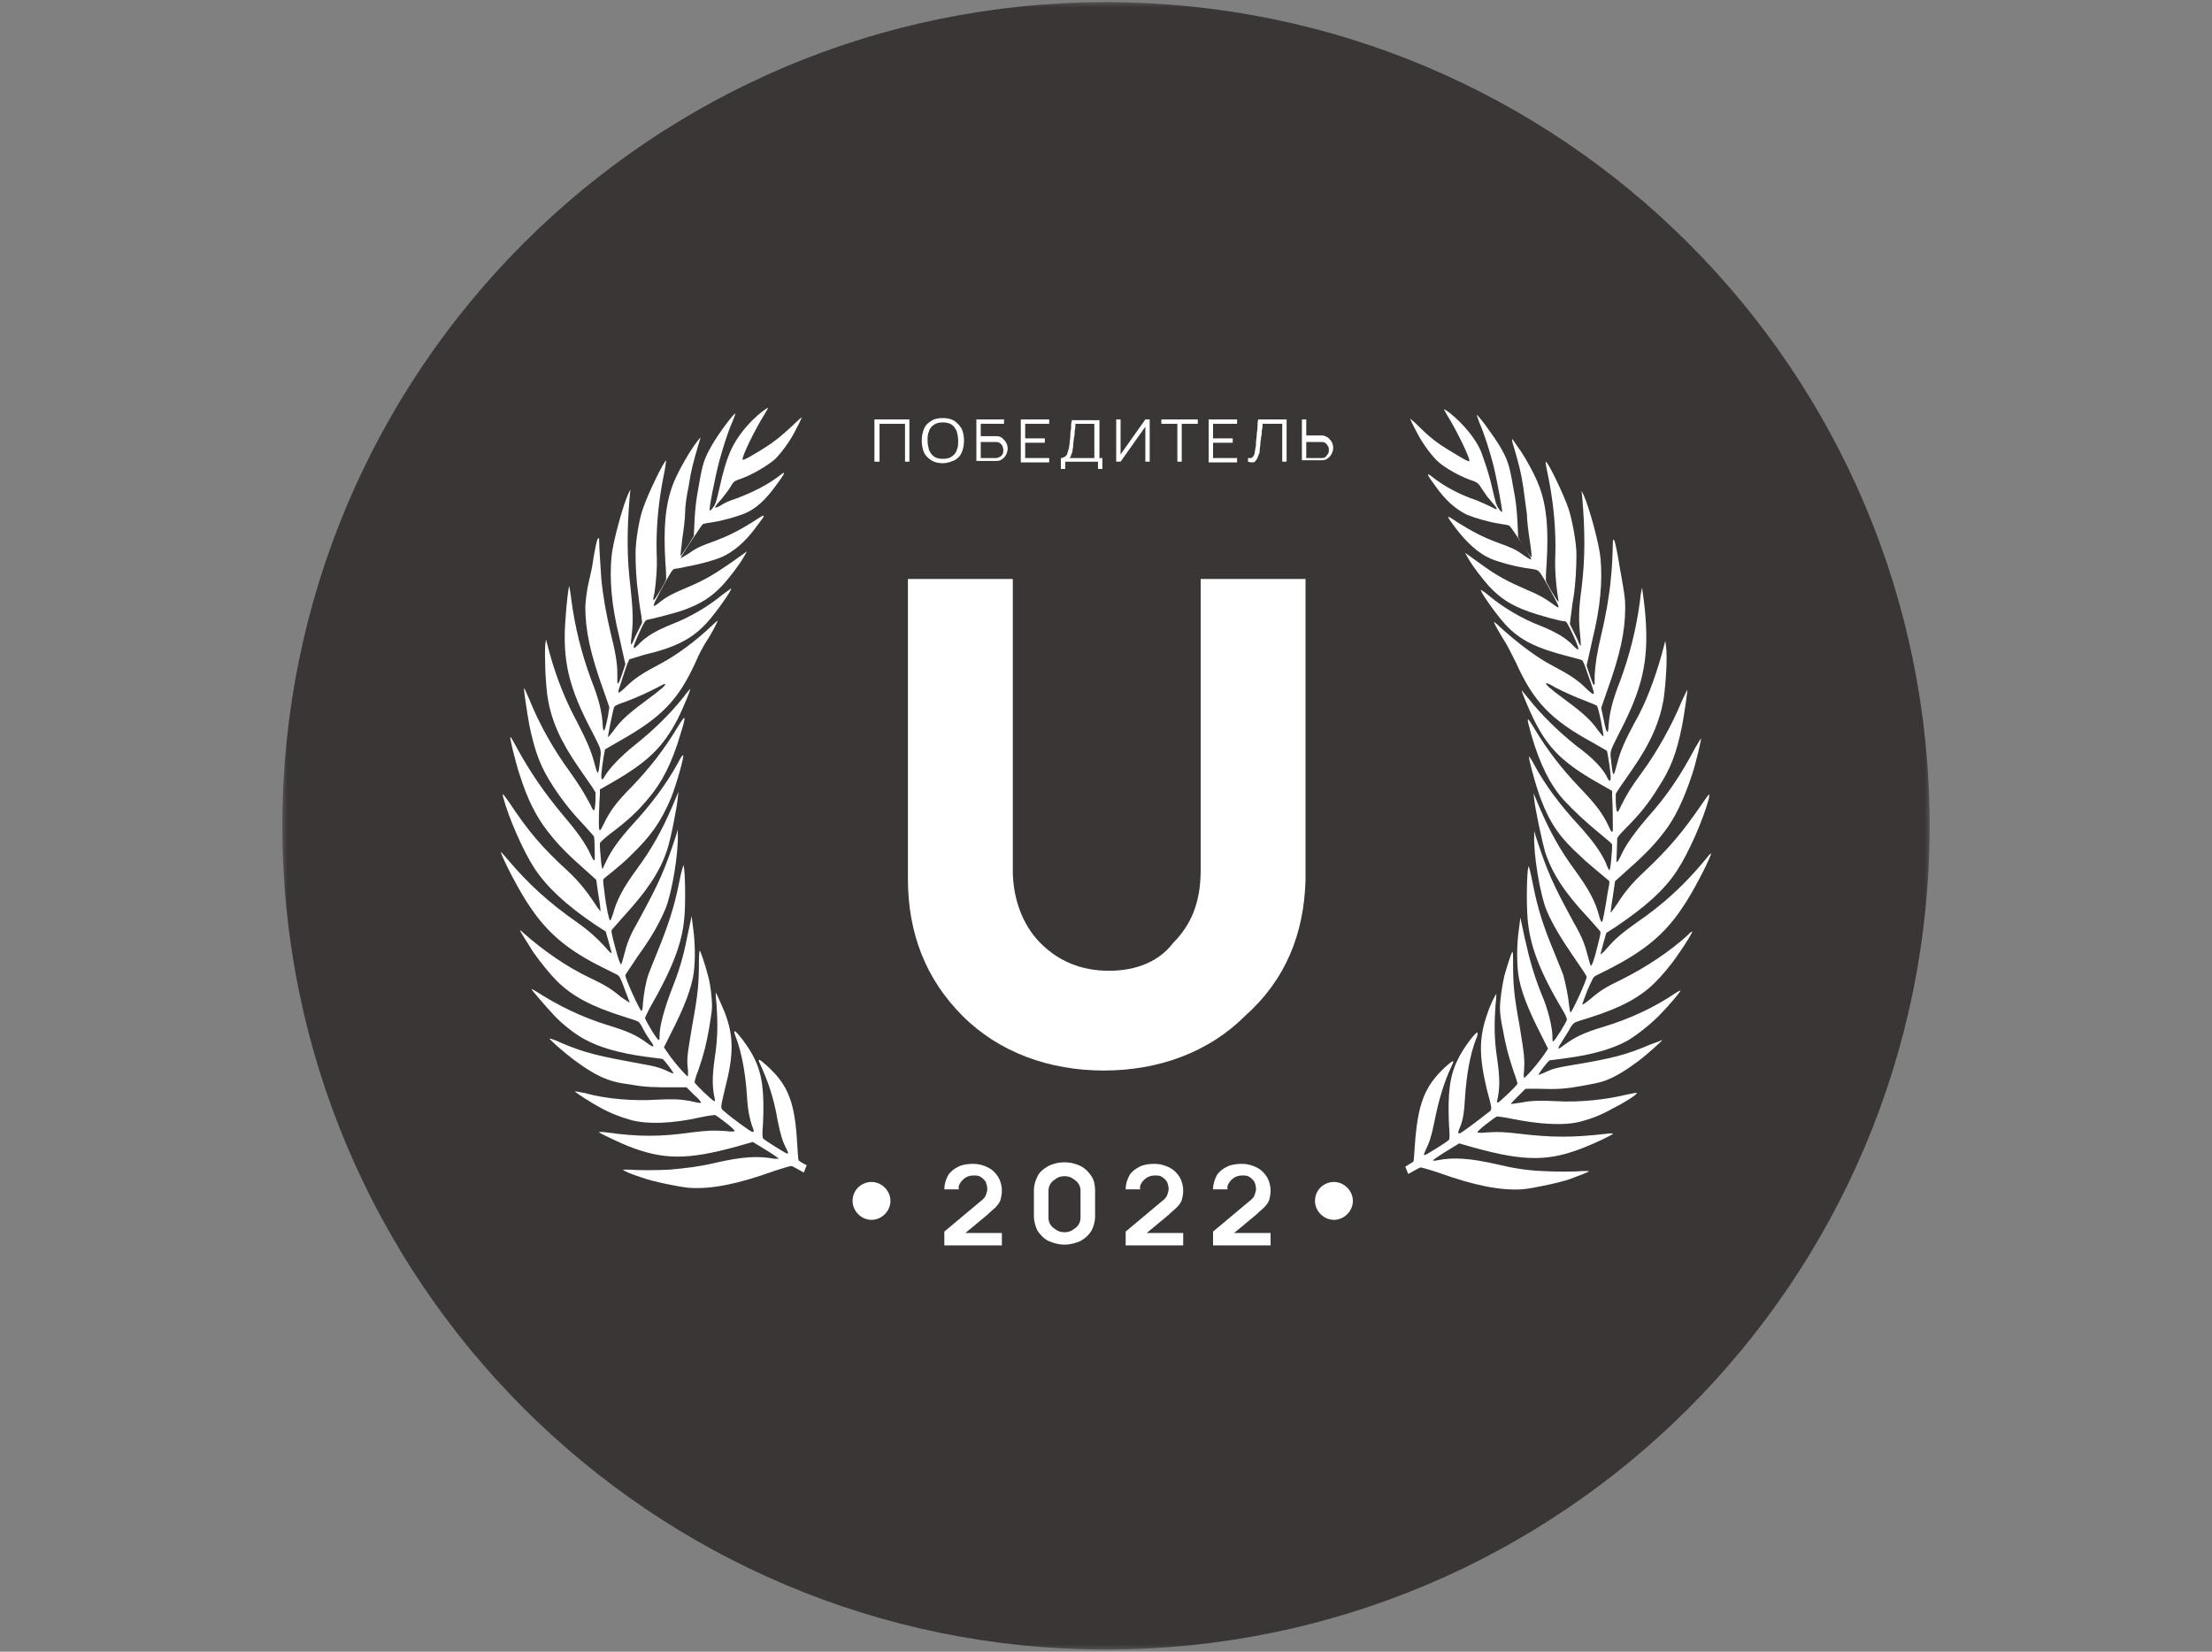 <svg width="150" height="112" viewBox="0 0 150 112" fill="none" xmlns="http://www.w3.org/2000/svg">
<rect x="0" y="0" width="150" height="112" fill="#808080" stroke="none"/>
<mask id="mask0_2250_48199" style="mask-type:luminance" maskUnits="userSpaceOnUse" x="19" y="0" width="112" height="112">
<path d="M131 0H19V112H131V0Z" fill="white"/>
</mask>
<g mask="url(#mask0_2250_48199)">
<path d="M75 111.852C105.864 111.852 130.852 86.865 130.852 56C130.852 25.136 105.864 0.148 75 0.148C44.136 0.148 19.148 25.136 19.148 56C19.148 86.815 44.136 111.852 75 111.852Z" fill="#3A3636"/>
<path fill-rule="evenodd" clip-rule="evenodd" d="M90.457 80.148C91.148 80.148 91.741 80.741 91.741 81.432C91.741 82.124 91.148 82.716 90.457 82.716C89.765 82.716 89.173 82.124 89.173 81.432C89.173 80.692 89.765 80.148 90.457 80.148Z" fill="white"/>
<path fill-rule="evenodd" clip-rule="evenodd" d="M59.099 80.148C59.791 80.148 60.383 80.741 60.383 81.432C60.383 82.124 59.791 82.716 59.099 82.716C58.408 82.716 57.815 82.124 57.815 81.432C57.815 80.692 58.408 80.148 59.099 80.148Z" fill="white"/>
<path d="M59.297 31.306V28.441H61.667V31.306H61.371V28.738H59.643V31.306H59.297Z" fill="white"/>
<path d="M63.938 31.409C63.642 31.409 63.395 31.36 63.148 31.212C62.951 31.064 62.753 30.916 62.654 30.669C62.556 30.422 62.506 30.175 62.506 29.878C62.506 29.582 62.556 29.335 62.654 29.088C62.753 28.841 62.901 28.693 63.148 28.545C63.346 28.397 63.642 28.348 63.938 28.348C64.235 28.348 64.482 28.397 64.729 28.545C64.926 28.693 65.074 28.841 65.222 29.088C65.321 29.335 65.371 29.582 65.371 29.878C65.371 30.175 65.321 30.422 65.222 30.669C65.124 30.916 64.975 31.064 64.729 31.212C64.482 31.311 64.235 31.409 63.938 31.409ZM63.938 31.113C64.185 31.113 64.383 31.064 64.531 30.965C64.679 30.866 64.827 30.718 64.877 30.52C64.975 30.323 64.975 30.125 64.975 29.878C64.975 29.632 64.926 29.434 64.877 29.236C64.778 29.039 64.679 28.891 64.531 28.792C64.383 28.693 64.185 28.644 63.938 28.644C63.691 28.644 63.494 28.693 63.346 28.792C63.198 28.891 63.05 29.039 63 29.236C62.901 29.434 62.901 29.632 62.901 29.878C62.901 30.125 62.951 30.323 63 30.52C63.099 30.718 63.198 30.866 63.346 30.965C63.494 31.064 63.691 31.113 63.938 31.113Z" fill="white"/>
<path d="M66.21 31.306V28.441H68.087V28.738H66.506V29.577H67.395C67.445 29.577 67.445 29.577 67.494 29.577C67.543 29.577 67.593 29.577 67.593 29.577C67.741 29.577 67.889 29.627 67.988 29.725C68.087 29.824 68.185 29.923 68.235 30.022C68.284 30.12 68.333 30.269 68.333 30.417C68.333 30.565 68.284 30.713 68.235 30.812C68.185 30.91 68.087 31.059 67.988 31.108C67.889 31.207 67.741 31.256 67.593 31.256C67.543 31.256 67.494 31.256 67.494 31.256C67.445 31.256 67.445 31.256 67.395 31.256H66.21V31.306ZM66.506 31.059H67.395C67.445 31.059 67.445 31.059 67.494 31.059C67.543 31.059 67.543 31.059 67.593 31.059C67.741 31.009 67.889 30.96 67.938 30.861C68.037 30.762 68.037 30.614 68.037 30.515C68.037 30.367 67.988 30.269 67.938 30.17C67.84 30.071 67.741 29.972 67.593 29.972C67.543 29.972 67.543 29.972 67.494 29.972C67.445 29.972 67.445 29.972 67.395 29.972H66.506V31.059Z" fill="white"/>
<path d="M69.222 31.306V28.441H71.148V28.738H69.519V29.725H70.852V30.022H69.519V31.059H71.148V31.355H69.222V31.306Z" fill="white"/>
<path d="M71.939 31.801V31.06C72.037 31.06 72.136 31.011 72.235 30.961C72.284 30.912 72.383 30.813 72.383 30.714C72.432 30.616 72.432 30.517 72.482 30.418C72.482 30.319 72.531 30.171 72.531 30.072C72.531 29.875 72.581 29.727 72.581 29.579C72.581 29.43 72.581 29.233 72.63 29.085C72.63 28.887 72.63 28.739 72.679 28.492H74.556V31.06H74.753V31.801H74.457V31.307H72.235V31.801H71.939ZM72.531 31.06H74.21V28.739H72.926C72.926 28.887 72.926 29.035 72.877 29.233C72.877 29.381 72.877 29.529 72.827 29.677C72.827 29.826 72.778 29.974 72.778 30.171C72.778 30.319 72.729 30.468 72.729 30.566C72.729 30.665 72.679 30.764 72.63 30.863C72.63 30.912 72.581 31.011 72.531 31.06Z" fill="white"/>
<path d="M77.964 31.306H77.668V28.935L75.989 31.306H75.692V28.441H75.989V30.812L77.668 28.441H77.964V31.306Z" fill="white"/>
<path d="M79.839 31.306V28.738H78.753V28.441H81.222V28.738H80.136V31.306H79.839Z" fill="white"/>
<path d="M81.963 31.306V28.441H83.889V28.738H82.26V29.725H83.593V30.022H82.26V31.059H83.889V31.355H81.963V31.306Z" fill="white"/>
<path d="M84.63 31.306V31.059C84.729 31.059 84.778 31.059 84.827 31.059C84.877 31.059 84.926 31.009 84.976 30.96C85.025 30.91 85.025 30.861 85.074 30.762C85.074 30.664 85.124 30.565 85.124 30.417C85.173 30.269 85.173 30.12 85.173 29.972C85.173 29.824 85.222 29.676 85.222 29.478C85.222 29.33 85.272 29.133 85.272 28.985C85.272 28.837 85.272 28.639 85.321 28.441H87.247V31.306H86.951V28.738H85.618C85.618 28.886 85.618 29.034 85.568 29.182C85.568 29.33 85.568 29.478 85.519 29.627C85.519 29.775 85.469 29.923 85.469 30.071C85.469 30.219 85.42 30.417 85.42 30.565C85.42 30.713 85.371 30.812 85.321 30.91C85.272 31.009 85.272 31.108 85.173 31.207C85.124 31.306 85.025 31.355 84.976 31.355C84.877 31.355 84.778 31.355 84.63 31.306Z" fill="white"/>
<path d="M88.284 31.306V28.441H88.58V29.528H89.469C89.518 29.528 89.518 29.528 89.568 29.528C89.617 29.528 89.666 29.528 89.666 29.528C89.815 29.528 89.963 29.627 90.061 29.676C90.16 29.775 90.259 29.873 90.308 29.972C90.358 30.071 90.407 30.219 90.407 30.367C90.407 30.515 90.358 30.664 90.308 30.762C90.259 30.861 90.16 31.009 90.061 31.059C89.963 31.157 89.815 31.207 89.666 31.207C89.617 31.207 89.568 31.207 89.568 31.207C89.518 31.207 89.518 31.207 89.469 31.207H88.284V31.306ZM88.58 31.059H89.469C89.518 31.059 89.518 31.059 89.568 31.059C89.617 31.059 89.617 31.059 89.666 31.059C89.765 31.059 89.864 31.009 89.913 30.96C89.963 30.91 90.012 30.812 90.061 30.762C90.111 30.664 90.111 30.614 90.111 30.515C90.111 30.417 90.111 30.318 90.061 30.269C90.012 30.17 89.963 30.12 89.913 30.071C89.864 30.022 89.765 29.972 89.666 29.972C89.617 29.972 89.617 29.972 89.568 29.972C89.518 29.972 89.518 29.972 89.469 29.972H88.58V31.059Z" fill="white"/>
<path d="M115.445 54.47C114.062 56.495 113.124 57.581 111.445 59.161C110.704 59.853 110.161 60.495 109.667 61.285C109.42 61.63 109.222 61.927 109.222 61.877C109.222 61.828 109.272 61.334 109.37 60.791L109.519 59.754L110.012 59.309C111.296 58.174 112.037 57.482 112.827 56.445C113.568 55.507 114.161 54.272 114.753 52.495C115 51.754 115.395 50.075 115.346 50.075C115.346 50.075 115.148 50.371 114.951 50.717C114.012 52.495 113.074 53.927 111.741 55.408C110.852 56.445 110.21 57.334 109.914 58.026C109.716 58.421 109.617 58.569 109.617 58.371C109.617 58.272 109.667 57.087 109.667 56.84C109.667 56.791 109.914 56.495 110.259 56.149C111.198 55.211 111.79 54.47 112.432 53.433C113.272 52.149 113.667 51.161 114.062 49.235C114.21 48.445 114.457 46.816 114.407 46.766C114.407 46.766 114.259 47.112 114.062 47.507C113.37 49.186 112.383 50.964 111.296 52.445C110.605 53.383 110.358 53.779 109.914 54.667C109.667 55.211 109.617 55.211 109.568 54.371V53.828L109.815 53.433C109.963 53.235 110.358 52.643 110.704 52.149C111.938 50.371 112.58 48.89 112.827 47.309C112.975 46.174 113.074 44.593 112.975 43.803L112.926 43.458L112.679 44.396C112.185 46.124 111.593 47.705 110.852 48.989C110.21 50.174 109.864 50.964 109.667 51.754C109.568 52.149 109.469 52.495 109.42 52.495C109.37 52.495 109.321 52.248 109.272 51.754C109.173 50.914 109.124 51.062 109.766 49.779C111.395 46.667 111.79 44.84 111.593 41.927C111.543 41.137 111.346 39.803 111.346 39.853C111.346 39.853 111.247 40.297 111.198 40.84C110.951 42.667 110.506 44.445 109.864 46.174C109.321 47.556 109.124 48.396 109.074 49.334C109.074 49.482 109.025 49.581 109.025 49.63C108.926 49.63 108.877 49.433 108.728 48.692L108.58 48.001L108.975 46.865C109.864 44.396 110.21 42.816 110.21 41.186C110.21 40.593 110.161 40.248 109.864 38.618C109.667 37.383 109.519 36.742 109.469 36.643C109.42 36.544 109.37 36.593 109.37 36.791C109.37 37.235 109.321 38.569 109.222 39.359C109.124 40.445 108.877 41.828 108.58 43.062C108.284 44.297 108.185 45.038 108.136 45.779C108.136 46.026 108.136 46.322 108.136 46.371C108.087 46.569 107.988 46.322 107.79 45.729L107.593 45.137L107.691 44.692C107.741 44.445 107.889 43.853 107.988 43.359C108.531 41.186 108.679 39.359 108.531 37.828C108.432 36.84 107.79 34.47 107.395 33.581L107.247 33.285L107.296 33.729C107.494 36.1 107.494 37.877 107.247 39.902C107.049 41.285 107.049 42.075 107.148 43.013C107.198 43.458 107.198 43.803 107.198 43.803C107.198 43.803 107.099 43.705 107.049 43.556C107 43.408 106.852 43.112 106.704 42.816L106.457 42.322L106.506 41.877C106.556 41.63 106.605 40.989 106.704 40.495C106.852 39.507 106.901 38.47 106.901 37.581C106.901 36.791 106.605 35.211 106.358 34.47C106.012 33.482 105.025 31.408 104.827 31.309C104.778 31.309 104.877 31.803 105.025 32.495C105.37 34.272 105.519 36.001 105.469 37.68C105.42 38.569 105.519 39.606 105.617 40.297C105.667 40.643 105.716 40.84 105.667 40.791C105.568 40.742 104.827 39.458 104.827 39.359C104.827 39.309 104.827 38.816 104.877 38.272C105.025 35.803 104.877 34.322 104.383 32.989C104.136 32.297 103.395 30.914 102.901 30.272C102.506 29.68 102.506 29.68 102.556 29.976C103 31.458 103.148 32.05 103.296 33.038C103.395 33.729 103.494 34.47 103.543 34.865C103.543 35.26 103.642 36.05 103.741 36.692C103.84 37.334 103.889 37.828 103.84 37.779C103.79 37.779 103.593 37.433 103.346 37.087L102.951 36.445L102.901 35.359C102.852 34.519 102.803 33.976 102.605 32.989C102.358 31.556 102.259 31.211 101.716 30.272C101.272 29.532 100.185 28.05 100.136 28.149C100.136 28.149 100.235 28.396 100.333 28.692C100.679 29.482 100.975 30.47 101.222 31.359C101.519 32.495 101.914 34.766 101.864 34.717C101.815 34.717 101.716 34.618 101.617 34.47C101.469 34.272 101.42 34.075 101.222 33.235C100.975 32.1 100.679 31.309 100.432 30.618C100.087 29.779 99.247 28.742 98.309 28.001C98.111 27.853 97.963 27.754 97.914 27.754C97.914 27.754 98.012 27.951 98.161 28.198C98.753 29.137 99.691 31.062 99.642 31.26C99.642 31.309 99.494 31.26 99.148 31.062C98.901 30.914 98.407 30.618 98.161 30.47C97.519 30.075 96.975 29.68 96.235 28.939C95.938 28.643 95.642 28.396 95.642 28.396C95.593 28.346 95.79 28.791 96.087 29.334C96.432 30.026 97.025 30.816 97.42 31.211C97.914 31.704 99.049 32.346 99.988 32.643C100.185 32.742 100.284 32.791 100.482 33.137C100.63 33.334 100.827 33.68 101.025 33.877C101.617 34.569 101.667 34.667 101.124 34.371C100.926 34.272 100.482 34.075 100.136 33.927C98.951 33.532 97.864 32.939 97.074 32.297C96.679 32.001 96.778 32.198 97.321 32.939C98.062 33.976 98.704 34.519 99.494 34.914C99.988 35.112 100.975 35.408 101.667 35.507C101.963 35.556 102.309 35.606 102.358 35.655C102.457 35.705 103.84 37.779 103.84 37.927C103.84 37.976 103.642 37.877 103.296 37.63C102.753 37.235 102.506 37.137 101.42 36.742C100.63 36.445 99.84 36.05 98.901 35.458C98.012 34.865 98.012 34.865 98.704 35.803C99.494 36.84 100.284 37.532 101.074 37.877C101.667 38.124 102.556 38.371 103.445 38.519C103.84 38.569 104.185 38.618 104.235 38.667C104.383 38.717 104.531 38.914 105.173 40.1C105.815 41.285 105.864 41.383 105.272 40.939C104.728 40.544 104.383 40.346 103.445 39.951C102.309 39.458 101.519 39.062 100.383 38.223L99.346 37.482L99.543 37.828C99.84 38.371 100.531 39.26 100.975 39.754C101.766 40.593 102.457 41.038 103.691 41.482C104.235 41.68 105.963 42.174 106.111 42.124C106.21 42.124 106.309 42.272 106.654 43.013C107.148 44.1 107.148 44.248 106.704 43.803C106.21 43.26 105.519 42.865 104.432 42.421C103.247 41.976 101.914 41.186 100.975 40.396C100.679 40.149 100.432 40.001 100.432 40.001C100.284 40.001 101.469 41.68 102.062 42.322C103.049 43.408 104.185 43.951 106.309 44.495C106.852 44.643 107.296 44.742 107.296 44.791C107.346 44.791 107.494 45.186 107.642 45.63C108.087 46.865 108.136 47.062 108.037 47.062C107.988 47.062 107.741 46.865 107.494 46.618C107 46.124 106.407 45.729 105.272 45.137C104.136 44.544 102.803 43.507 101.667 42.47C101.469 42.272 101.321 42.174 101.321 42.174C101.272 42.223 101.766 43.062 102.111 43.606C102.259 43.853 102.556 44.445 102.803 44.939C103.988 47.556 105.124 48.791 108.037 50.371L108.975 50.914L109.074 51.458C109.222 52.396 109.272 52.89 109.173 52.939C109.124 52.939 109.074 52.89 109.025 52.791C108.778 52.198 107.988 51.359 106.951 50.618C105.716 49.63 104.63 48.593 103.642 47.359C103.395 47.062 103.198 46.816 103.198 46.816C103.148 46.865 103.741 48.248 104.037 48.84C105.025 50.816 106.062 51.803 108.63 53.235L109.321 53.63V53.976C109.37 54.519 109.37 56.1 109.37 56.297C109.321 56.495 109.272 56.445 109.074 56.001C108.679 55.161 108.235 54.569 107.148 53.433C105.914 52.149 104.926 50.865 104.037 49.383C103.494 48.495 103.494 48.544 103.84 49.828C104.432 51.853 105.124 53.235 106.062 54.272C106.803 55.062 107.494 55.705 108.63 56.643C108.975 56.939 109.321 57.186 109.321 57.285C109.321 57.334 109.321 57.729 109.272 58.124C109.222 58.766 109.173 59.013 109.124 59.013C109.124 59.013 108.975 58.766 108.877 58.47C108.531 57.729 107.988 56.989 107.099 56.001C105.815 54.618 104.778 53.235 104.037 51.853C103.889 51.556 103.741 51.359 103.691 51.309C103.593 51.211 104.136 53.285 104.482 54.174C105.124 55.853 105.766 56.791 107.247 58.124C107.593 58.47 108.037 58.816 109.025 59.655C109.173 59.754 109.173 59.754 109.025 60.495C108.827 61.779 108.679 62.519 108.63 62.519C108.58 62.519 108.482 62.322 108.432 62.075C108.185 61.137 107.741 60.297 106.803 59.013C105.815 57.68 105.074 56.346 104.383 54.717L103.988 53.779L104.037 54.174C104.087 54.816 104.58 57.087 104.778 57.779C105.272 59.26 106.111 60.544 107.741 62.272C108.087 62.667 108.432 63.063 108.482 63.112C108.58 63.211 108.531 63.359 108.333 64.149C108.087 65.186 107.938 65.482 107.889 65.482C107.84 65.482 107.79 65.235 107.691 64.89C107.494 64.1 107.296 63.556 106.753 62.618C105.272 59.902 104.926 59.112 104.136 56.692L104.037 56.346V56.643C103.988 57.976 104.432 60.643 104.877 61.729C105.272 62.667 105.864 63.655 106.753 64.939C107.198 65.581 107.593 66.174 107.593 66.223C107.642 66.371 106.605 68.643 106.506 68.643C106.457 68.643 106.457 68.495 106.407 68.198C106.358 67.606 106.161 66.668 106.012 66.124C105.914 65.877 105.667 65.235 105.42 64.643C104.679 62.865 104.284 61.68 103.938 59.902C103.79 59.161 103.691 58.717 103.642 58.766C103.543 59.112 103.494 61.186 103.593 62.322C103.741 64.1 104.383 65.828 105.963 68.495C106.161 68.791 106.259 69.087 106.259 69.137C106.21 69.334 105.42 70.618 105.321 70.618C105.272 70.618 105.272 70.47 105.272 70.272C105.272 69.68 104.975 68.396 104.531 67.408C103.988 66.025 103.741 65.137 103.395 63.606L103.099 62.223L103 63.013C102.852 64.001 102.852 65.186 102.951 66.025C103.099 67.112 103.593 68.396 104.531 70.223L104.975 71.112L104.778 71.408C104.284 72.149 103.395 73.137 103.346 73.087C103.346 73.087 103.296 72.89 103.346 72.692C103.395 71.902 103.395 71.655 103.049 69.581C102.654 67.408 102.605 66.766 102.605 65.235C102.605 64.84 102.605 64.544 102.556 64.544C102.506 64.544 102.161 65.63 102.012 66.174C101.864 66.816 101.716 67.803 101.716 68.347C101.716 68.643 101.766 69.186 101.914 69.828C102.111 70.914 102.259 71.507 102.654 72.692C102.803 73.087 102.901 73.433 102.901 73.482C102.901 73.581 101.667 74.766 101.568 74.766C101.519 74.766 101.519 74.766 101.519 74.668C101.716 73.828 101.716 73.087 101.519 71.754C101.321 70.421 101.321 69.433 101.42 68.1C101.469 67.704 101.469 67.408 101.469 67.408C101.42 67.408 101.025 68.198 100.877 68.692C100.284 70.322 100.284 71.606 100.827 73.877C101.222 75.359 101.222 75.211 100.827 75.507C100.333 75.902 99.099 76.84 99 76.84C98.852 76.89 98.852 76.791 99 76.445C99.198 76.001 99.296 75.408 99.346 74.421C99.445 72.89 99.691 71.507 100.087 70.47C100.185 70.272 100.235 70.075 100.185 70.025C100.087 69.927 99.198 71.112 98.852 71.853C98.309 72.939 98.161 74.124 98.259 76.297C98.309 76.84 98.309 77.235 98.259 77.285C98.21 77.383 96.778 78.272 96.63 78.322C96.531 78.322 96.531 78.322 96.679 77.976C96.926 77.482 97.074 77.038 97.272 76.05C97.568 74.569 97.914 73.383 98.457 72.248C98.654 71.853 98.556 71.853 98.012 72.347C96.58 73.68 96.136 74.865 95.938 77.729C95.889 78.272 95.889 78.717 95.84 78.766C95.79 78.816 95.593 78.914 95.296 79.112L95.494 79.606C95.938 79.359 96.284 79.161 96.333 79.161C96.383 79.161 96.926 79.309 97.519 79.507C99.988 80.396 101.766 80.742 103.247 80.643C103.889 80.593 105.766 80.198 106.457 79.951C107.247 79.655 107.79 79.458 107.741 79.408C107.741 79.408 107.543 79.408 107.346 79.408C106.753 79.458 105.469 79.458 104.58 79.408C103.494 79.359 102.605 79.211 101.568 78.964C99.642 78.519 98.556 78.47 97.519 78.668C97.321 78.717 97.173 78.717 97.173 78.668C97.173 78.668 97.568 78.371 98.062 78.075L98.951 77.532L99.988 77.828C103.395 78.766 105.074 78.766 107.494 77.779C108.136 77.532 109.272 76.989 109.37 76.89C109.42 76.84 109.173 76.84 108.827 76.89C106.704 77.137 105.222 77.137 103.148 76.89C101.914 76.742 101.617 76.742 100.778 76.791C100.432 76.84 100.185 76.791 100.185 76.791C100.136 76.692 101.37 75.754 101.519 75.704C101.568 75.704 102.012 75.754 102.457 75.853C104.432 76.248 106.062 76.347 107.198 76.05C107.938 75.853 108.58 75.606 109.37 75.161C110.062 74.816 110.951 74.272 111 74.124C111.049 74.075 110.753 74.124 110.309 74.223C108.926 74.569 107 74.766 105.519 74.668C104.482 74.618 103.889 74.618 103.148 74.766C102.803 74.816 102.457 74.865 102.457 74.865C102.457 74.816 102.654 74.618 102.951 74.322L103.445 73.828H104.284C105.617 73.877 106.21 73.828 107.296 73.63C108.087 73.482 108.383 73.433 108.827 73.285C109.519 73.038 110.309 72.544 111.099 71.951C111.691 71.507 112.778 70.519 112.728 70.519C112.728 70.519 112.383 70.668 111.938 70.816C110.309 71.507 109.469 71.754 106.457 72.248C105.617 72.396 105.37 72.445 104.926 72.643C104.63 72.791 104.333 72.89 104.333 72.89C104.284 72.89 104.63 72.396 104.926 72.05L105.074 71.902L106.21 71.754C108.037 71.507 109.37 71.112 110.358 70.569C110.951 70.223 111.84 69.532 112.482 68.89C113.074 68.297 113.963 67.26 113.963 67.161C113.963 67.161 113.815 67.211 113.667 67.309C112.136 68.347 110.506 69.087 108.728 69.63C107.395 70.025 106.803 70.322 106.062 70.865C105.617 71.211 105.568 71.161 105.864 70.717C105.963 70.569 106.161 70.223 106.358 69.927C106.556 69.532 106.704 69.383 106.803 69.334C106.901 69.285 107.346 69.137 107.84 68.989C109.864 68.347 111.198 67.655 112.235 66.618C112.728 66.124 113.321 65.433 113.815 64.692C114.309 64.001 114.753 63.26 114.753 63.161C114.753 63.161 114.605 63.211 114.506 63.359C113.222 64.544 111.543 65.63 109.963 66.421C108.926 66.914 108.531 67.161 107.889 67.704C107.593 67.951 107.346 68.149 107.296 68.1C107.296 68.1 107.445 67.655 107.642 67.161C107.988 66.371 108.037 66.272 108.185 66.174C108.284 66.124 108.679 65.927 109.074 65.729C111.494 64.495 112.877 63.359 114.062 61.581C114.753 60.593 115.741 58.667 115.988 58.026C116.087 57.779 116.037 57.779 115.494 58.47C114.111 60.1 112.778 61.334 110.901 62.618C110.062 63.211 109.469 63.705 108.975 64.297C108.679 64.643 108.531 64.742 108.531 64.692C108.531 64.692 108.63 64.347 108.728 63.951L108.926 63.26L109.617 62.816C111.593 61.482 112.926 60.297 113.766 58.964C114.506 57.828 115.494 55.606 115.889 54.124C115.938 53.729 115.938 53.779 115.445 54.47ZM108.728 49.927C108.679 49.927 108.531 49.729 108.333 49.482C107.889 48.84 107.346 48.346 106.21 47.507C105.074 46.667 104.728 46.371 104.877 46.322C104.877 46.322 105.173 46.421 105.469 46.618C106.161 46.964 106.803 47.26 107.593 47.556C107.938 47.705 108.235 47.803 108.284 47.853C108.432 48.05 108.778 49.927 108.728 49.927Z" fill="white"/>
<path d="M34.111 54.027C34.506 55.508 35.494 57.73 36.235 58.866C37.074 60.15 38.407 61.385 40.383 62.718L41.074 63.162L41.272 63.854C41.37 64.249 41.469 64.545 41.469 64.594C41.469 64.693 41.321 64.545 41.025 64.2C40.481 63.607 39.938 63.113 39.099 62.52C37.272 61.236 35.889 60.002 34.506 58.372C33.914 57.681 33.914 57.681 34.012 57.928C34.259 58.57 35.247 60.496 35.938 61.483C37.123 63.261 38.506 64.446 40.926 65.632C41.321 65.829 41.716 66.027 41.815 66.076C42.012 66.175 42.062 66.273 42.358 67.064C42.556 67.558 42.704 68.002 42.704 68.002C42.704 68.002 42.407 67.804 42.111 67.607C41.469 67.064 41.074 66.817 40.037 66.323C38.457 65.582 36.827 64.446 35.494 63.261C35.346 63.113 35.247 63.064 35.247 63.064C35.247 63.113 35.741 63.903 36.185 64.594C36.679 65.286 37.272 66.027 37.765 66.52C38.803 67.558 40.136 68.249 42.16 68.891C42.605 69.039 43.099 69.187 43.197 69.237C43.346 69.286 43.444 69.434 43.642 69.829C43.79 70.125 44.037 70.471 44.136 70.619C44.432 71.014 44.333 71.064 43.938 70.767C43.148 70.175 42.556 69.928 41.272 69.533C39.494 68.99 37.864 68.2 36.333 67.212C36.185 67.113 36.037 67.064 36.037 67.064C36.037 67.113 36.926 68.15 37.519 68.792C38.16 69.483 39 70.125 39.642 70.471C40.63 71.014 41.963 71.409 43.79 71.656L44.926 71.804L45.074 71.953C45.37 72.298 45.716 72.792 45.667 72.792C45.617 72.792 45.37 72.693 45.074 72.545C44.58 72.348 44.383 72.298 43.543 72.15C40.58 71.607 39.691 71.409 38.062 70.718C37.667 70.52 37.321 70.422 37.272 70.422C37.222 70.471 38.309 71.409 38.901 71.854C39.691 72.446 40.481 72.94 41.173 73.187C41.568 73.335 41.914 73.434 42.704 73.533C43.79 73.73 44.383 73.73 45.716 73.73H46.556L47.049 74.224C47.346 74.471 47.543 74.718 47.543 74.767C47.543 74.817 47.247 74.767 46.852 74.669C46.111 74.52 45.519 74.52 44.481 74.57C43 74.669 41.074 74.52 39.691 74.125C39.197 74.027 38.951 73.977 39 74.027C39.099 74.125 39.988 74.718 40.63 75.064C41.42 75.508 42.111 75.755 42.803 75.953C43.938 76.249 45.568 76.2 47.543 75.755C47.988 75.656 48.432 75.607 48.481 75.607C48.63 75.656 49.864 76.594 49.815 76.693C49.815 76.743 49.519 76.743 49.222 76.693C48.383 76.644 48.086 76.644 46.852 76.792C44.778 77.088 43.296 77.088 41.173 76.792C40.827 76.743 40.58 76.743 40.63 76.792C40.778 76.891 41.914 77.434 42.506 77.681C44.975 78.669 46.605 78.669 50.012 77.73L51.049 77.434L51.938 77.977C52.432 78.273 52.827 78.57 52.827 78.57C52.827 78.57 52.679 78.57 52.481 78.57C51.395 78.372 50.358 78.422 48.432 78.866C47.395 79.113 46.506 79.212 45.42 79.311C44.531 79.36 43.247 79.36 42.654 79.311C42.457 79.311 42.259 79.311 42.259 79.311C42.21 79.36 42.753 79.607 43.543 79.854C44.185 80.101 46.111 80.496 46.753 80.545C48.235 80.644 50.012 80.298 52.481 79.409C53.074 79.212 53.568 79.064 53.667 79.064C53.716 79.064 54.062 79.261 54.506 79.508L54.704 79.014C54.407 78.866 54.16 78.718 54.16 78.669C54.111 78.619 54.111 78.175 54.062 77.632C53.914 74.767 53.469 73.582 51.988 72.249C51.444 71.755 51.346 71.755 51.543 72.15C52.086 73.335 52.481 74.471 52.728 75.953C52.926 76.94 53.074 77.434 53.321 77.879C53.469 78.175 53.469 78.224 53.37 78.224C53.222 78.175 51.79 77.286 51.741 77.187C51.691 77.138 51.691 76.693 51.741 76.2C51.84 74.027 51.691 72.841 51.148 71.755C50.803 71.014 49.914 69.879 49.815 69.928C49.765 69.928 49.815 70.125 49.914 70.372C50.309 71.409 50.556 72.841 50.654 74.323C50.704 75.311 50.852 75.903 51 76.348C51.148 76.693 51.148 76.792 51 76.743C50.901 76.743 49.617 75.804 49.173 75.409C48.827 75.113 48.827 75.261 49.173 73.78C49.765 71.508 49.765 70.224 49.123 68.594C48.926 68.15 48.58 67.311 48.531 67.311C48.531 67.311 48.531 67.607 48.58 68.002C48.679 69.335 48.679 70.323 48.481 71.656C48.284 72.99 48.284 73.73 48.481 74.57C48.481 74.669 48.481 74.669 48.432 74.669C48.284 74.619 47.099 73.483 47.099 73.385C47.099 73.335 47.197 72.94 47.346 72.594C47.741 71.459 47.889 70.817 48.086 69.73C48.185 69.088 48.284 68.545 48.284 68.249C48.284 67.706 48.185 66.718 47.988 66.076C47.84 65.483 47.494 64.446 47.444 64.446C47.444 64.446 47.395 64.743 47.395 65.138C47.395 66.669 47.346 67.311 46.951 69.483C46.605 71.558 46.556 71.755 46.654 72.594C46.654 72.792 46.654 72.94 46.654 72.99C46.605 73.039 45.716 72.051 45.222 71.311L45.025 71.014L45.469 70.125C46.407 68.298 46.901 67.014 47.049 65.928C47.148 65.088 47.148 63.953 47 62.916L46.901 62.125L46.605 63.508C46.309 65.039 46.012 65.928 45.469 67.311C45.074 68.348 44.728 69.582 44.728 70.175C44.728 70.372 44.728 70.52 44.679 70.52C44.58 70.57 43.79 69.237 43.741 69.039C43.741 68.99 43.889 68.693 44.037 68.397C45.568 65.73 46.259 64.002 46.407 62.224C46.506 61.088 46.457 59.064 46.358 58.669C46.358 58.619 46.21 59.014 46.062 59.804C45.716 61.533 45.321 62.718 44.58 64.545C44.333 65.138 44.086 65.78 43.988 66.027C43.79 66.57 43.642 67.459 43.593 68.101C43.593 68.397 43.543 68.545 43.494 68.545C43.395 68.545 42.358 66.273 42.407 66.125C42.407 66.076 42.803 65.533 43.247 64.841C44.185 63.557 44.728 62.57 45.123 61.632C45.568 60.545 46.012 57.879 45.963 56.545V56.249L45.864 56.594C45.074 59.014 44.728 59.804 43.247 62.52C42.704 63.459 42.506 64.002 42.309 64.792C42.21 65.138 42.16 65.385 42.111 65.385C42.062 65.385 41.914 65.039 41.667 64.051C41.469 63.261 41.42 63.113 41.519 63.014C41.568 62.965 41.914 62.57 42.259 62.175C43.84 60.446 44.728 59.162 45.222 57.681C45.469 56.99 45.914 54.718 45.963 54.076L46.012 53.681L45.617 54.619C44.926 56.249 44.185 57.582 43.197 58.916C42.259 60.2 41.815 61.039 41.568 61.977C41.469 62.224 41.42 62.422 41.37 62.422C41.321 62.422 41.123 61.681 40.975 60.397C40.877 59.656 40.877 59.656 40.975 59.557C41.963 58.767 42.407 58.372 42.753 58.027C44.185 56.644 44.827 55.706 45.519 54.076C45.864 53.187 46.457 51.162 46.309 51.212C46.259 51.212 46.111 51.459 45.963 51.755C45.173 53.187 44.136 54.57 42.901 55.903C42.012 56.891 41.469 57.632 41.123 58.372C40.975 58.669 40.877 58.866 40.877 58.916C40.827 58.965 40.778 58.718 40.728 58.027C40.679 57.632 40.679 57.286 40.679 57.187C40.679 57.138 40.975 56.841 41.37 56.545C42.556 55.656 43.247 55.014 43.938 54.175C44.877 53.088 45.568 51.755 46.16 49.73C46.556 48.446 46.506 48.397 45.963 49.286C45.074 50.767 44.086 52.051 42.852 53.335C41.765 54.422 41.321 55.064 40.926 55.903C40.728 56.298 40.679 56.397 40.63 56.2C40.58 56.051 40.63 54.422 40.679 53.879V53.533L41.37 53.138C43.889 51.706 44.926 50.718 45.963 48.743C46.259 48.15 46.852 46.767 46.803 46.718C46.803 46.718 46.605 46.916 46.358 47.261C45.37 48.496 44.284 49.533 43.049 50.52C42.062 51.311 41.272 52.15 40.975 52.693C40.926 52.792 40.877 52.841 40.827 52.841C40.728 52.841 40.778 52.298 40.926 51.36L41.025 50.817L41.963 50.273C44.877 48.644 46.012 47.459 47.197 44.841C47.395 44.348 47.741 43.755 47.889 43.508C48.235 43.014 48.679 42.125 48.679 42.076C48.679 42.076 48.531 42.175 48.333 42.372C47.197 43.459 45.864 44.446 44.728 45.039C43.593 45.632 43 46.027 42.506 46.52C42.259 46.767 42.012 46.965 41.963 46.965C41.864 46.965 41.963 46.767 42.358 45.533C42.506 45.088 42.654 44.693 42.704 44.693C42.753 44.693 43.197 44.545 43.691 44.397C45.815 43.903 46.951 43.311 47.938 42.224C48.531 41.582 49.716 39.903 49.568 39.903C49.568 39.903 49.321 40.101 49.025 40.298C48.086 41.088 46.753 41.879 45.568 42.323C44.481 42.767 43.79 43.162 43.296 43.706C42.852 44.15 42.852 44.002 43.346 42.916C43.642 42.224 43.79 42.027 43.889 42.027C43.988 42.027 45.765 41.582 46.309 41.385C47.543 40.94 48.235 40.496 49.025 39.656C49.469 39.162 50.16 38.273 50.457 37.73L50.654 37.385L49.617 38.125C48.481 38.916 47.741 39.36 46.556 39.854C45.617 40.249 45.222 40.446 44.728 40.841C44.185 41.286 44.185 41.187 44.827 40.002C45.469 38.817 45.617 38.57 45.765 38.57C45.815 38.57 46.16 38.52 46.556 38.422C47.395 38.273 48.333 38.027 48.926 37.78C49.716 37.434 50.556 36.743 51.296 35.706C51.988 34.817 51.988 34.767 51.099 35.36C50.16 35.953 49.37 36.348 48.58 36.644C47.494 37.039 47.247 37.138 46.704 37.533C46.358 37.73 46.16 37.879 46.16 37.829C46.21 37.681 47.543 35.656 47.642 35.557C47.691 35.508 47.988 35.459 48.333 35.409C49.025 35.311 50.012 35.014 50.506 34.817C51.296 34.471 51.889 33.928 52.679 32.841C53.222 32.101 53.321 31.903 52.926 32.2C52.136 32.841 51.049 33.385 49.864 33.829C49.519 33.928 49.074 34.125 48.877 34.273C48.333 34.57 48.383 34.422 48.975 33.78C49.123 33.582 49.37 33.286 49.519 33.039C49.716 32.693 49.765 32.644 50.012 32.545C50.951 32.249 52.086 31.558 52.58 31.113C52.975 30.718 53.568 29.928 53.914 29.236C54.21 28.693 54.407 28.249 54.358 28.298C54.358 28.298 54.062 28.545 53.765 28.841C53.025 29.533 52.481 29.977 51.84 30.372C51.543 30.57 51.099 30.817 50.852 30.965C50.506 31.162 50.358 31.212 50.358 31.162C50.309 30.916 51.247 29.039 51.84 28.101C51.988 27.854 52.086 27.656 52.086 27.656C52.037 27.656 51.889 27.755 51.691 27.903C50.753 28.644 49.963 29.632 49.568 30.52C49.272 31.162 49.025 32.002 48.778 33.138C48.58 33.977 48.531 34.175 48.383 34.372C48.284 34.52 48.185 34.619 48.136 34.619C48.037 34.619 48.481 32.397 48.778 31.261C49.025 30.372 49.321 29.385 49.667 28.595C49.765 28.348 49.864 28.101 49.864 28.051C49.815 27.953 48.728 29.385 48.284 30.175C47.741 31.113 47.642 31.459 47.395 32.891C47.197 33.928 47.148 34.422 47.099 35.261L47.049 36.348L46.654 36.99C46.407 37.335 46.21 37.681 46.16 37.681C46.111 37.73 46.21 37.187 46.259 36.594C46.358 35.953 46.457 35.162 46.457 34.767C46.457 34.372 46.556 33.632 46.704 32.94C46.852 31.953 47 31.36 47.444 29.878C47.543 29.582 47.543 29.582 47.099 30.175C46.605 30.866 45.864 32.2 45.617 32.891C45.123 34.224 44.975 35.755 45.123 38.175C45.173 38.718 45.173 39.212 45.173 39.261C45.173 39.409 44.432 40.644 44.333 40.693C44.284 40.743 44.284 40.545 44.383 40.2C44.481 39.508 44.58 38.52 44.531 37.582C44.481 35.903 44.63 34.175 44.975 32.397C45.123 31.755 45.173 31.212 45.173 31.212C44.975 31.36 43.988 33.385 43.642 34.372C43.346 35.113 43.099 36.693 43.099 37.483C43.099 38.422 43.148 39.409 43.296 40.397C43.346 40.891 43.444 41.533 43.494 41.78L43.543 42.224L43.296 42.718C43.148 43.014 43 43.311 42.951 43.459C42.901 43.607 42.803 43.706 42.803 43.706C42.753 43.706 42.803 43.36 42.852 42.916C42.951 41.977 42.901 41.187 42.753 39.804C42.506 37.829 42.506 36.002 42.704 33.632L42.753 33.187L42.605 33.483C42.21 34.372 41.568 36.743 41.469 37.73C41.321 39.311 41.469 41.088 42.012 43.261C42.111 43.755 42.259 44.348 42.309 44.594L42.407 45.039L42.21 45.632C42.012 46.224 41.914 46.471 41.864 46.273C41.864 46.224 41.864 45.977 41.864 45.681C41.864 44.94 41.716 44.15 41.42 42.965C41.123 41.73 40.877 40.348 40.778 39.261C40.728 38.471 40.63 37.138 40.63 36.693C40.63 36.446 40.63 36.446 40.531 36.545C40.481 36.594 40.333 37.236 40.136 38.52C39.741 40.2 39.741 40.496 39.691 41.138C39.691 42.767 40.037 44.348 40.926 46.817L41.321 47.953L41.222 48.594C41.074 49.286 41.025 49.533 40.926 49.533C40.926 49.533 40.877 49.385 40.877 49.236C40.827 48.298 40.63 47.459 40.086 46.076C39.444 44.348 39 42.57 38.753 40.743C38.704 40.249 38.605 39.804 38.605 39.755C38.556 39.706 38.407 41.039 38.358 41.829C38.111 44.792 38.556 46.619 40.185 49.681C40.827 50.965 40.778 50.767 40.679 51.656C40.63 52.15 40.58 52.397 40.531 52.397C40.481 52.397 40.383 52.051 40.284 51.656C40.086 50.916 39.741 50.125 39.099 48.891C38.407 47.607 37.765 46.076 37.272 44.298L37.025 43.36L36.975 43.706C36.926 44.496 36.975 46.076 37.123 47.212C37.37 48.841 38.012 50.273 39.247 52.051C39.593 52.545 39.988 53.138 40.136 53.335L40.383 53.73V54.273C40.333 55.113 40.284 55.113 40.037 54.57C39.593 53.73 39.346 53.335 38.654 52.348C37.568 50.866 36.58 49.138 35.889 47.409C35.691 46.965 35.543 46.619 35.543 46.669C35.494 46.718 35.741 48.298 35.889 49.138C36.284 51.064 36.679 52.051 37.519 53.335C38.16 54.323 38.803 55.113 39.691 56.051C39.988 56.397 40.284 56.693 40.284 56.743C40.333 56.99 40.333 58.175 40.333 58.273C40.284 58.422 40.235 58.323 40.037 57.928C39.741 57.236 39.099 56.348 38.21 55.311C36.926 53.78 35.938 52.348 35 50.619C34.803 50.273 34.654 49.977 34.605 49.977C34.556 50.027 34.951 51.656 35.197 52.397C35.741 54.175 36.383 55.409 37.123 56.348C37.914 57.385 38.654 58.076 39.938 59.212L40.432 59.656L40.58 60.693C40.679 61.236 40.728 61.73 40.728 61.78C40.728 61.829 40.531 61.582 40.284 61.187C39.79 60.446 39.247 59.755 38.506 59.064C36.778 57.483 35.84 56.397 34.506 54.372C34.062 53.78 34.062 53.73 34.111 54.027ZM41.667 47.903C41.716 47.854 42.012 47.706 42.358 47.607C43.148 47.311 43.79 47.014 44.481 46.669C44.778 46.52 45.025 46.372 45.074 46.372C45.222 46.422 44.877 46.718 43.741 47.557C42.605 48.397 42.062 48.891 41.617 49.533C41.42 49.78 41.272 49.977 41.222 49.977C41.222 49.928 41.568 48.051 41.667 47.903Z" fill="white"/>
<path fill-rule="evenodd" clip-rule="evenodd" d="M84.433 68.887C81.963 71.357 78.556 72.591 74.852 72.591C71.149 72.591 67.741 71.357 65.272 68.887C62.803 66.418 61.568 63.307 61.568 59.603V39.258H68.68V59.011C68.68 60.887 69.321 62.715 70.556 63.949C71.791 65.184 73.321 65.826 75.198 65.826C77.075 65.826 78.605 65.184 79.544 63.949C80.778 62.715 81.42 61.184 81.42 59.011V39.258H88.531V59.653C88.433 63.307 87.198 66.418 84.433 68.887Z" fill="white"/>
<path d="M64.038 84.301V83.511L66.457 81.486C66.655 81.338 66.803 81.19 66.852 81.041C66.902 80.893 66.951 80.745 66.951 80.646C66.951 80.449 66.902 80.301 66.852 80.153C66.754 80.004 66.655 79.906 66.507 79.807C66.359 79.708 66.21 79.708 66.013 79.708C65.815 79.708 65.618 79.757 65.47 79.856C65.322 79.955 65.223 80.054 65.124 80.202C65.025 80.35 64.976 80.498 65.025 80.646H64.038C64.038 80.301 64.136 80.004 64.284 79.708C64.433 79.461 64.68 79.264 64.976 79.115C65.272 78.967 65.618 78.918 66.013 78.918C66.359 78.918 66.704 79.017 67.001 79.165C67.297 79.313 67.494 79.511 67.692 79.807C67.84 80.054 67.939 80.399 67.939 80.745C67.939 80.992 67.889 81.19 67.84 81.387C67.791 81.535 67.642 81.733 67.494 81.881C67.346 82.029 67.149 82.177 66.951 82.375L65.223 83.807L65.124 83.609H67.939V84.449H64.038V84.301Z" fill="white"/>
<path d="M72.185 84.397C71.79 84.397 71.445 84.298 71.099 84.15C70.803 84.002 70.556 83.755 70.358 83.458C70.21 83.162 70.111 82.816 70.111 82.471V80.742C70.111 80.347 70.21 80.051 70.358 79.755C70.506 79.458 70.753 79.261 71.099 79.063C71.395 78.915 71.741 78.816 72.185 78.816C72.63 78.816 72.926 78.915 73.272 79.063C73.568 79.212 73.815 79.458 74.013 79.755C74.21 80.051 74.26 80.397 74.26 80.742V82.471C74.26 82.866 74.161 83.162 74.013 83.458C73.815 83.755 73.618 83.952 73.272 84.15C72.926 84.298 72.581 84.397 72.185 84.397ZM72.185 83.557C72.383 83.557 72.581 83.508 72.729 83.409C72.877 83.31 73.025 83.212 73.124 83.063C73.222 82.915 73.272 82.767 73.272 82.57V80.742C73.272 80.545 73.222 80.397 73.124 80.249C73.025 80.1 72.877 80.002 72.729 79.903C72.581 79.804 72.383 79.755 72.185 79.755C71.988 79.755 71.79 79.804 71.642 79.903C71.494 80.002 71.346 80.1 71.247 80.249C71.148 80.397 71.099 80.594 71.099 80.742V82.57C71.099 82.767 71.148 82.915 71.247 83.063C71.346 83.212 71.494 83.31 71.642 83.409C71.79 83.508 71.988 83.557 72.185 83.557Z" fill="white"/>
<path d="M76.334 84.301V83.511L78.753 81.486C78.951 81.338 79.099 81.19 79.148 81.041C79.198 80.893 79.247 80.745 79.247 80.646C79.247 80.449 79.198 80.301 79.148 80.153C79.049 80.004 78.951 79.906 78.803 79.807C78.654 79.708 78.506 79.708 78.309 79.708C78.111 79.708 77.914 79.757 77.766 79.856C77.617 79.955 77.519 80.054 77.42 80.202C77.321 80.35 77.272 80.498 77.321 80.646H76.334C76.334 80.301 76.432 80.004 76.58 79.708C76.729 79.461 76.975 79.264 77.272 79.115C77.568 78.967 77.914 78.918 78.309 78.918C78.654 78.918 79 79.017 79.296 79.165C79.593 79.313 79.79 79.511 79.988 79.807C80.136 80.054 80.235 80.399 80.235 80.745C80.235 80.992 80.185 81.19 80.136 81.387C80.087 81.535 79.938 81.733 79.79 81.881C79.642 82.029 79.445 82.177 79.247 82.375L77.519 83.807L77.42 83.609H80.235V84.449H76.334V84.301Z" fill="white"/>
<path d="M82.26 84.301V83.511L84.68 81.486C84.877 81.338 85.025 81.19 85.075 81.041C85.124 80.893 85.173 80.745 85.173 80.646C85.173 80.449 85.124 80.301 85.075 80.153C84.976 80.004 84.877 79.906 84.729 79.807C84.581 79.708 84.433 79.708 84.235 79.708C84.037 79.708 83.84 79.757 83.692 79.856C83.544 79.955 83.445 80.054 83.346 80.202C83.247 80.35 83.198 80.498 83.247 80.646H82.26C82.26 80.301 82.359 80.004 82.507 79.708C82.655 79.461 82.902 79.264 83.198 79.115C83.494 78.967 83.84 78.918 84.235 78.918C84.581 78.918 84.926 79.017 85.223 79.165C85.519 79.313 85.717 79.511 85.914 79.807C86.062 80.054 86.161 80.399 86.161 80.745C86.161 80.992 86.112 81.19 86.062 81.387C86.013 81.535 85.865 81.733 85.717 81.881C85.568 82.029 85.371 82.177 85.173 82.375L83.445 83.807L83.346 83.609H86.161V84.449H82.26V84.301Z" fill="white"/>
</g>
</svg>
